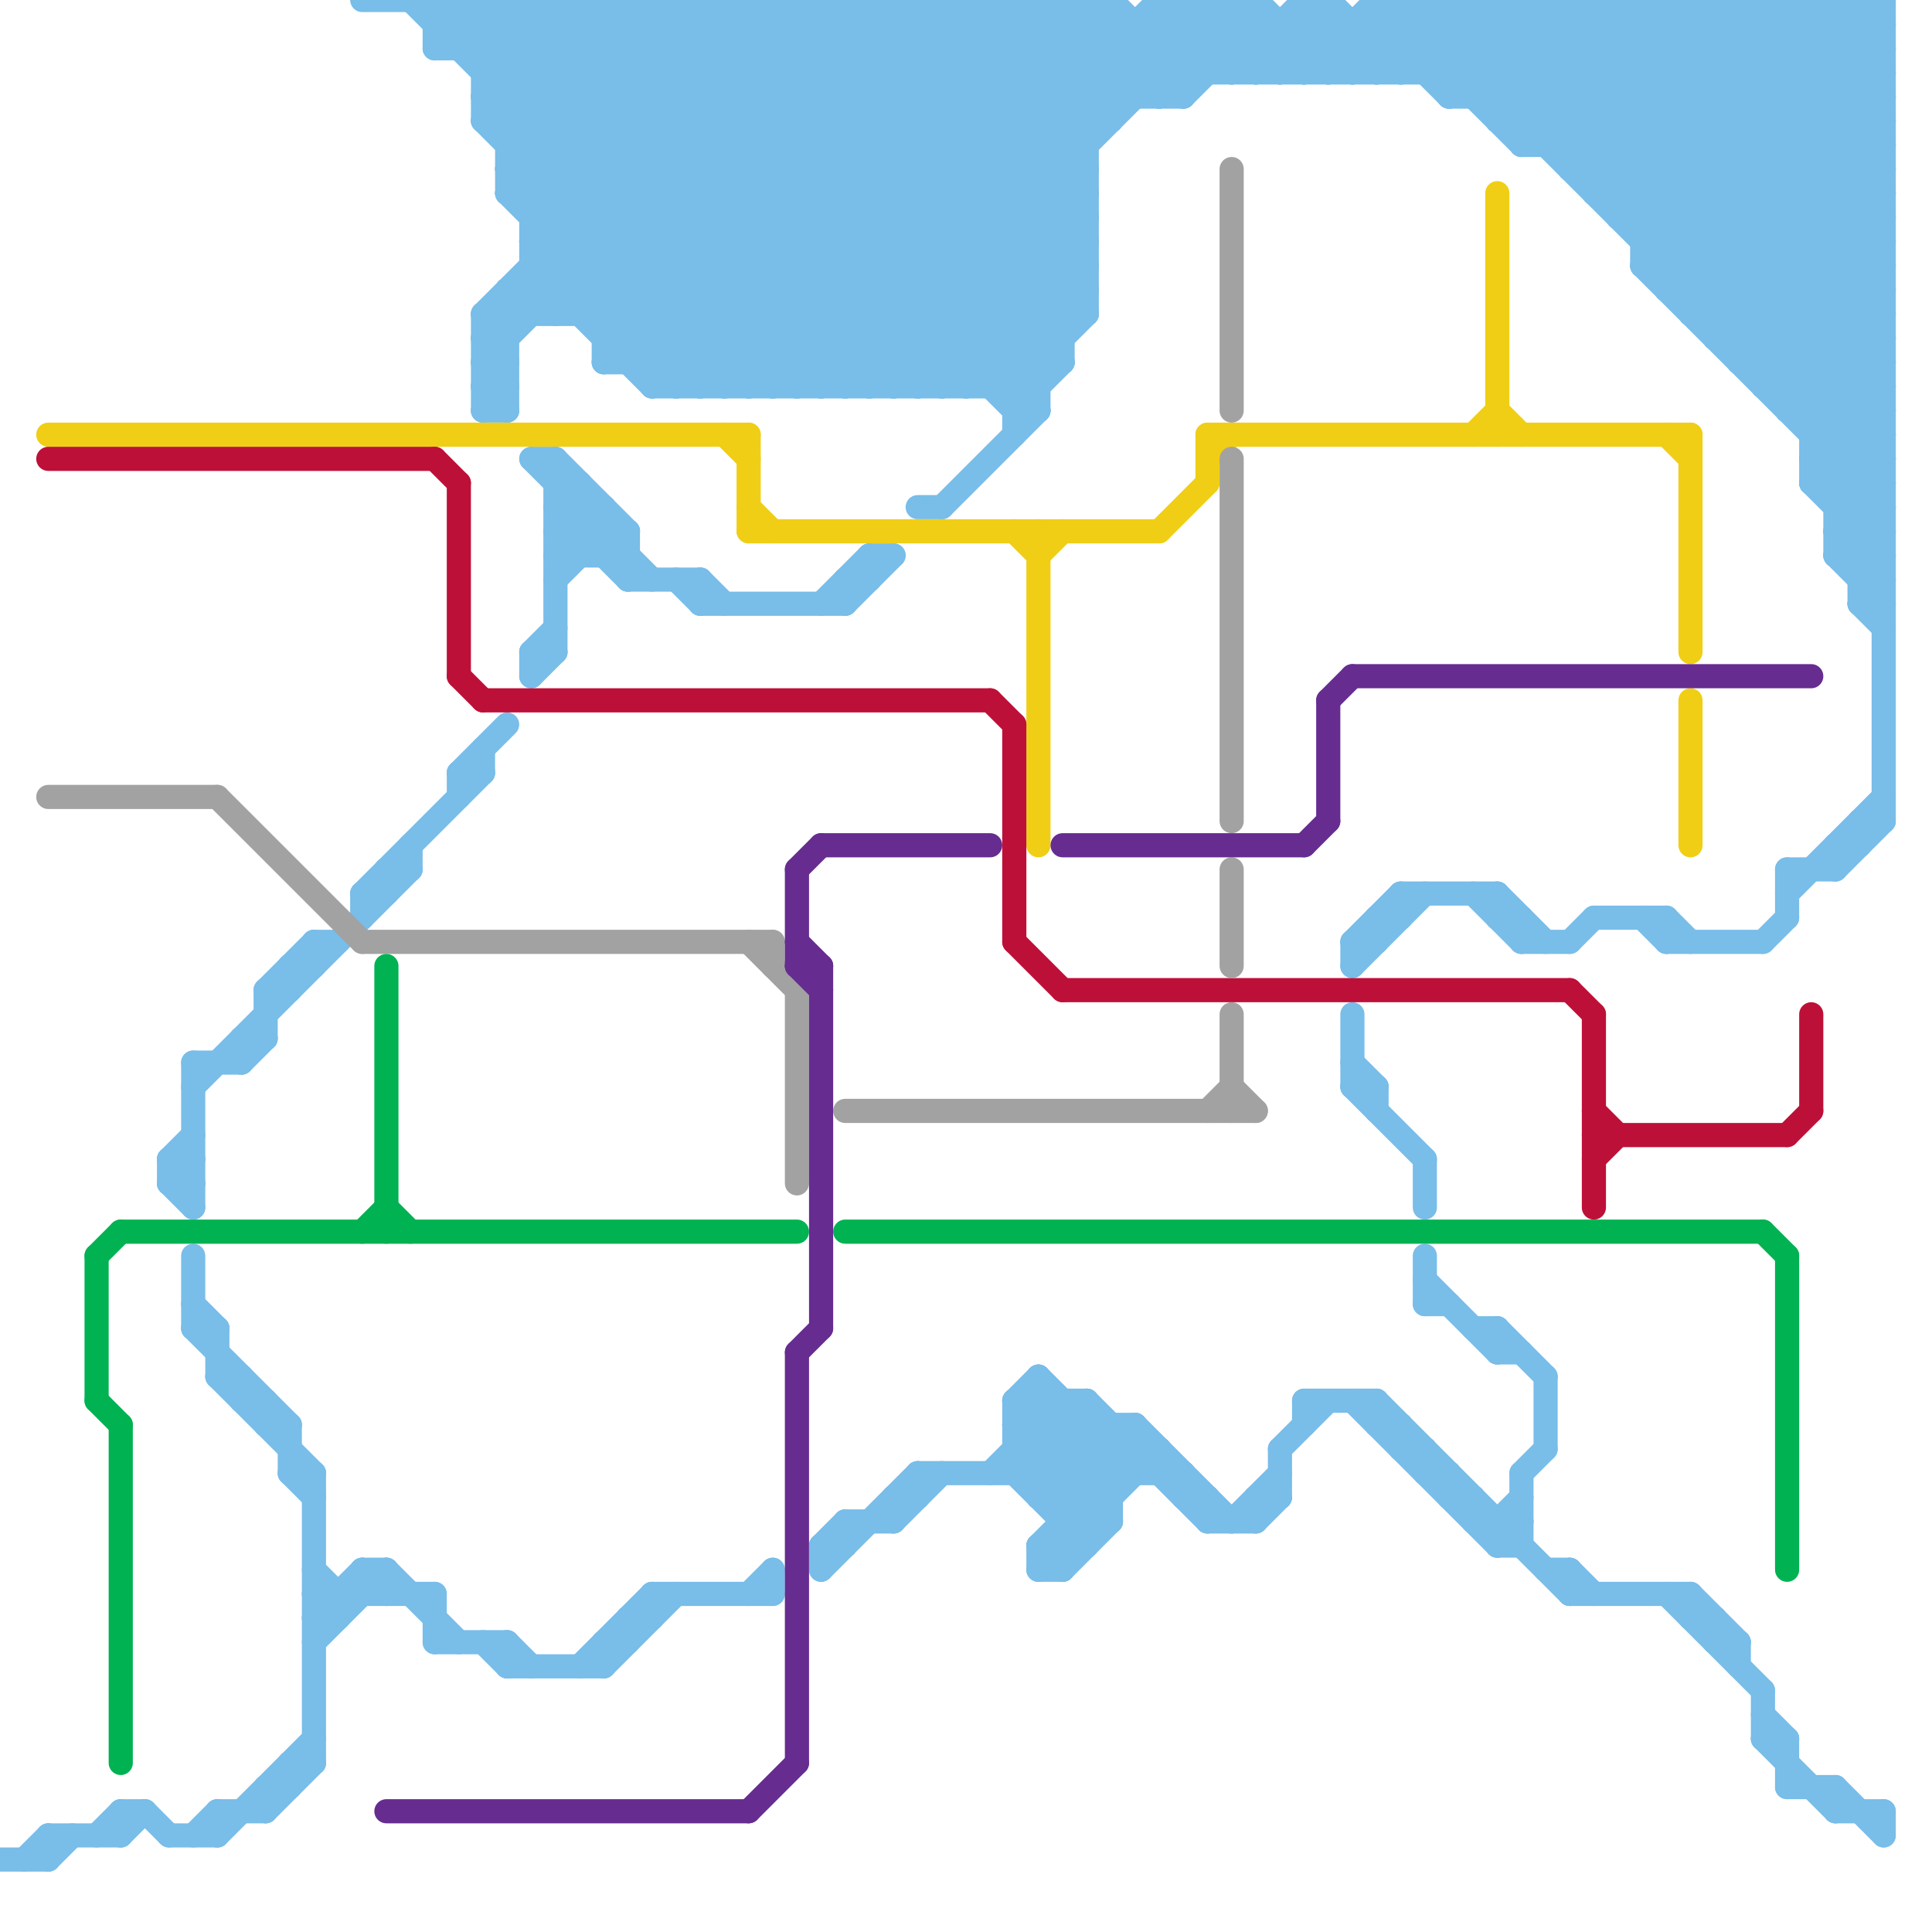 
<svg version="1.1" xmlns="http://www.w3.org/2000/svg" viewBox="0 0 80 80">
<style>line { stroke-width: 1; fill: none; stroke-linecap: round; stroke-linejoin: round; } .c0 { stroke: #79bde9 } .c1 { stroke: #f0ce15 } .c2 { stroke: #bd1038 } .c3 { stroke: #a2a2a2 } .c4 { stroke: #00b251 } .c5 { stroke: #662c90 }</style><line class="c0" x1="74" y1="72" x2="74" y2="74"/><line class="c0" x1="73" y1="72" x2="76" y2="75"/><line class="c0" x1="13" y1="65" x2="14" y2="66"/><line class="c0" x1="23" y1="21" x2="24" y2="20"/><line class="c0" x1="19" y1="32" x2="21" y2="30"/><line class="c0" x1="37" y1="16" x2="45" y2="8"/><line class="c0" x1="9" y1="75" x2="11" y2="75"/><line class="c0" x1="74" y1="36" x2="76" y2="36"/><line class="c0" x1="1" y1="77" x2="2" y2="76"/><line class="c0" x1="58" y1="3" x2="61" y2="0"/><line class="c0" x1="62" y1="37" x2="62" y2="38"/><line class="c0" x1="33" y1="16" x2="49" y2="0"/><line class="c0" x1="13" y1="39" x2="13" y2="40"/><line class="c0" x1="56" y1="39" x2="56" y2="40"/><line class="c0" x1="32" y1="65" x2="32" y2="66"/><line class="c0" x1="77" y1="0" x2="78" y2="1"/><line class="c0" x1="53" y1="60" x2="55" y2="58"/><line class="c0" x1="48" y1="4" x2="52" y2="0"/><line class="c0" x1="66" y1="38" x2="69" y2="38"/><line class="c0" x1="35" y1="16" x2="51" y2="0"/><line class="c0" x1="68" y1="11" x2="78" y2="21"/><line class="c0" x1="33" y1="0" x2="33" y2="16"/><line class="c0" x1="25" y1="0" x2="25" y2="15"/><line class="c0" x1="22" y1="10" x2="28" y2="16"/><line class="c0" x1="12" y1="40" x2="12" y2="41"/><line class="c0" x1="35" y1="0" x2="35" y2="16"/><line class="c0" x1="76" y1="35" x2="76" y2="36"/><line class="c0" x1="15" y1="65" x2="16" y2="65"/><line class="c0" x1="10" y1="44" x2="11" y2="43"/><line class="c0" x1="36" y1="16" x2="45" y2="7"/><line class="c0" x1="10" y1="43" x2="10" y2="44"/><line class="c0" x1="37" y1="62" x2="38" y2="62"/><line class="c0" x1="21" y1="5" x2="26" y2="0"/><line class="c0" x1="57" y1="1" x2="60" y2="4"/><line class="c0" x1="58" y1="37" x2="62" y2="37"/><line class="c0" x1="75" y1="17" x2="78" y2="14"/><line class="c0" x1="75" y1="19" x2="78" y2="16"/><line class="c0" x1="10" y1="58" x2="11" y2="58"/><line class="c0" x1="60" y1="61" x2="60" y2="62"/><line class="c0" x1="70" y1="13" x2="78" y2="13"/><line class="c0" x1="22" y1="8" x2="30" y2="0"/><line class="c0" x1="7" y1="48" x2="8" y2="48"/><line class="c0" x1="42" y1="58" x2="42" y2="61"/><line class="c0" x1="22" y1="27" x2="22" y2="28"/><line class="c0" x1="69" y1="12" x2="78" y2="3"/><line class="c0" x1="16" y1="65" x2="19" y2="68"/><line class="c0" x1="69" y1="12" x2="78" y2="12"/><line class="c0" x1="29" y1="0" x2="44" y2="15"/><line class="c0" x1="23" y1="19" x2="23" y2="27"/><line class="c0" x1="61" y1="55" x2="62" y2="55"/><line class="c0" x1="61" y1="4" x2="65" y2="0"/><line class="c0" x1="20" y1="3" x2="78" y2="3"/><line class="c0" x1="44" y1="65" x2="46" y2="63"/><line class="c0" x1="28" y1="0" x2="28" y2="16"/><line class="c0" x1="20" y1="16" x2="21" y2="15"/><line class="c0" x1="33" y1="0" x2="45" y2="12"/><line class="c0" x1="77" y1="24" x2="78" y2="23"/><line class="c0" x1="20" y1="13" x2="20" y2="17"/><line class="c0" x1="27" y1="15" x2="42" y2="0"/><line class="c0" x1="21" y1="8" x2="29" y2="16"/><line class="c0" x1="30" y1="0" x2="30" y2="16"/><line class="c0" x1="24" y1="0" x2="24" y2="13"/><line class="c0" x1="13" y1="67" x2="14" y2="67"/><line class="c0" x1="62" y1="4" x2="66" y2="0"/><line class="c0" x1="24" y1="20" x2="24" y2="23"/><line class="c0" x1="76" y1="22" x2="78" y2="22"/><line class="c0" x1="27" y1="16" x2="43" y2="16"/><line class="c0" x1="35" y1="25" x2="37" y2="23"/><line class="c0" x1="59" y1="54" x2="60" y2="54"/><line class="c0" x1="73" y1="15" x2="78" y2="10"/><line class="c0" x1="74" y1="74" x2="76" y2="74"/><line class="c0" x1="13" y1="68" x2="16" y2="65"/><line class="c0" x1="34" y1="16" x2="50" y2="0"/><line class="c0" x1="57" y1="0" x2="78" y2="0"/><line class="c0" x1="65" y1="65" x2="66" y2="66"/><line class="c0" x1="8" y1="44" x2="8" y2="50"/><line class="c0" x1="60" y1="0" x2="78" y2="18"/><line class="c0" x1="44" y1="58" x2="44" y2="65"/><line class="c0" x1="75" y1="20" x2="78" y2="20"/><line class="c0" x1="25" y1="14" x2="39" y2="0"/><line class="c0" x1="77" y1="23" x2="78" y2="22"/><line class="c0" x1="19" y1="32" x2="20" y2="32"/><line class="c0" x1="59" y1="60" x2="59" y2="61"/><line class="c0" x1="36" y1="0" x2="36" y2="16"/><line class="c0" x1="25" y1="68" x2="25" y2="69"/><line class="c0" x1="41" y1="16" x2="45" y2="12"/><line class="c0" x1="16" y1="65" x2="16" y2="66"/><line class="c0" x1="11" y1="41" x2="13" y2="39"/><line class="c0" x1="71" y1="68" x2="72" y2="68"/><line class="c0" x1="20" y1="0" x2="20" y2="5"/><line class="c0" x1="59" y1="0" x2="78" y2="19"/><line class="c0" x1="44" y1="63" x2="46" y2="63"/><line class="c0" x1="24" y1="13" x2="37" y2="0"/><line class="c0" x1="29" y1="24" x2="30" y2="25"/><line class="c0" x1="57" y1="38" x2="58" y2="38"/><line class="c0" x1="42" y1="59" x2="43" y2="58"/><line class="c0" x1="29" y1="16" x2="45" y2="0"/><line class="c0" x1="26" y1="22" x2="26" y2="24"/><line class="c0" x1="34" y1="0" x2="45" y2="11"/><line class="c0" x1="42" y1="60" x2="45" y2="63"/><line class="c0" x1="75" y1="18" x2="78" y2="15"/><line class="c0" x1="29" y1="0" x2="29" y2="16"/><line class="c0" x1="54" y1="58" x2="54" y2="59"/><line class="c0" x1="42" y1="58" x2="46" y2="62"/><line class="c0" x1="76" y1="74" x2="76" y2="75"/><line class="c0" x1="72" y1="14" x2="78" y2="8"/><line class="c0" x1="35" y1="24" x2="36" y2="24"/><line class="c0" x1="31" y1="0" x2="31" y2="16"/><line class="c0" x1="67" y1="9" x2="76" y2="0"/><line class="c0" x1="20" y1="15" x2="35" y2="0"/><line class="c0" x1="66" y1="7" x2="73" y2="0"/><line class="c0" x1="43" y1="57" x2="47" y2="61"/><line class="c0" x1="50" y1="0" x2="50" y2="3"/><line class="c0" x1="38" y1="21" x2="39" y2="21"/><line class="c0" x1="65" y1="66" x2="70" y2="66"/><line class="c0" x1="76" y1="36" x2="78" y2="34"/><line class="c0" x1="69" y1="11" x2="78" y2="2"/><line class="c0" x1="40" y1="16" x2="45" y2="11"/><line class="c0" x1="77" y1="25" x2="78" y2="24"/><line class="c0" x1="32" y1="0" x2="32" y2="16"/><line class="c0" x1="59" y1="53" x2="62" y2="56"/><line class="c0" x1="63" y1="0" x2="78" y2="15"/><line class="c0" x1="43" y1="61" x2="45" y2="59"/><line class="c0" x1="62" y1="56" x2="63" y2="56"/><line class="c0" x1="34" y1="64" x2="35" y2="64"/><line class="c0" x1="21" y1="69" x2="25" y2="69"/><line class="c0" x1="23" y1="19" x2="26" y2="22"/><line class="c0" x1="59" y1="52" x2="59" y2="54"/><line class="c0" x1="50" y1="63" x2="52" y2="63"/><line class="c0" x1="38" y1="0" x2="45" y2="7"/><line class="c0" x1="18" y1="2" x2="20" y2="0"/><line class="c0" x1="55" y1="3" x2="58" y2="0"/><line class="c0" x1="21" y1="7" x2="28" y2="0"/><line class="c0" x1="34" y1="65" x2="38" y2="61"/><line class="c0" x1="42" y1="0" x2="46" y2="4"/><line class="c0" x1="23" y1="20" x2="24" y2="20"/><line class="c0" x1="9" y1="55" x2="9" y2="57"/><line class="c0" x1="66" y1="0" x2="66" y2="8"/><line class="c0" x1="2" y1="77" x2="3" y2="76"/><line class="c0" x1="44" y1="0" x2="48" y2="4"/><line class="c0" x1="38" y1="61" x2="49" y2="61"/><line class="c0" x1="9" y1="75" x2="9" y2="76"/><line class="c0" x1="65" y1="0" x2="78" y2="13"/><line class="c0" x1="69" y1="0" x2="78" y2="9"/><line class="c0" x1="48" y1="1" x2="50" y2="3"/><line class="c0" x1="16" y1="36" x2="16" y2="37"/><line class="c0" x1="32" y1="16" x2="48" y2="0"/><line class="c0" x1="11" y1="41" x2="12" y2="41"/><line class="c0" x1="29" y1="25" x2="35" y2="25"/><line class="c0" x1="67" y1="9" x2="78" y2="9"/><line class="c0" x1="63" y1="5" x2="68" y2="0"/><line class="c0" x1="52" y1="0" x2="52" y2="3"/><line class="c0" x1="68" y1="38" x2="69" y2="39"/><line class="c0" x1="43" y1="64" x2="45" y2="64"/><line class="c0" x1="20" y1="13" x2="45" y2="13"/><line class="c0" x1="56" y1="45" x2="57" y2="45"/><line class="c0" x1="42" y1="61" x2="45" y2="64"/><line class="c0" x1="22" y1="12" x2="23" y2="13"/><line class="c0" x1="70" y1="67" x2="71" y2="67"/><line class="c0" x1="50" y1="62" x2="50" y2="63"/><line class="c0" x1="42" y1="17" x2="44" y2="15"/><line class="c0" x1="42" y1="59" x2="46" y2="63"/><line class="c0" x1="69" y1="38" x2="70" y2="39"/><line class="c0" x1="8" y1="55" x2="9" y2="55"/><line class="c0" x1="72" y1="15" x2="78" y2="9"/><line class="c0" x1="62" y1="55" x2="62" y2="56"/><line class="c0" x1="14" y1="66" x2="14" y2="67"/><line class="c0" x1="46" y1="59" x2="46" y2="63"/><line class="c0" x1="52" y1="62" x2="52" y2="63"/><line class="c0" x1="20" y1="17" x2="21" y2="16"/><line class="c0" x1="21" y1="0" x2="37" y2="16"/><line class="c0" x1="25" y1="69" x2="28" y2="66"/><line class="c0" x1="50" y1="0" x2="53" y2="3"/><line class="c0" x1="49" y1="61" x2="49" y2="62"/><line class="c0" x1="20" y1="4" x2="24" y2="0"/><line class="c0" x1="73" y1="0" x2="78" y2="5"/><line class="c0" x1="18" y1="1" x2="19" y2="0"/><line class="c0" x1="59" y1="61" x2="60" y2="61"/><line class="c0" x1="52" y1="0" x2="55" y2="3"/><line class="c0" x1="20" y1="5" x2="46" y2="5"/><line class="c0" x1="61" y1="0" x2="61" y2="4"/><line class="c0" x1="59" y1="0" x2="59" y2="3"/><line class="c0" x1="48" y1="0" x2="48" y2="4"/><line class="c0" x1="12" y1="73" x2="13" y2="73"/><line class="c0" x1="74" y1="0" x2="74" y2="17"/><line class="c0" x1="18" y1="0" x2="34" y2="16"/><line class="c0" x1="53" y1="60" x2="53" y2="62"/><line class="c0" x1="45" y1="0" x2="49" y2="4"/><line class="c0" x1="43" y1="57" x2="43" y2="62"/><line class="c0" x1="49" y1="62" x2="50" y2="62"/><line class="c0" x1="23" y1="21" x2="25" y2="21"/><line class="c0" x1="64" y1="6" x2="70" y2="0"/><line class="c0" x1="57" y1="38" x2="57" y2="39"/><line class="c0" x1="38" y1="16" x2="45" y2="9"/><line class="c0" x1="21" y1="0" x2="21" y2="8"/><line class="c0" x1="2" y1="76" x2="5" y2="76"/><line class="c0" x1="74" y1="17" x2="78" y2="13"/><line class="c0" x1="11" y1="74" x2="11" y2="75"/><line class="c0" x1="22" y1="9" x2="31" y2="0"/><line class="c0" x1="47" y1="59" x2="47" y2="61"/><line class="c0" x1="55" y1="0" x2="55" y2="3"/><line class="c0" x1="71" y1="14" x2="78" y2="7"/><line class="c0" x1="76" y1="21" x2="78" y2="21"/><line class="c0" x1="76" y1="23" x2="78" y2="23"/><line class="c0" x1="69" y1="0" x2="69" y2="12"/><line class="c0" x1="43" y1="0" x2="43" y2="17"/><line class="c0" x1="62" y1="64" x2="63" y2="63"/><line class="c0" x1="28" y1="16" x2="44" y2="0"/><line class="c0" x1="54" y1="1" x2="56" y2="3"/><line class="c0" x1="31" y1="66" x2="32" y2="65"/><line class="c0" x1="47" y1="59" x2="51" y2="63"/><line class="c0" x1="68" y1="10" x2="78" y2="10"/><line class="c0" x1="24" y1="0" x2="40" y2="16"/><line class="c0" x1="42" y1="17" x2="43" y2="17"/><line class="c0" x1="23" y1="24" x2="25" y2="22"/><line class="c0" x1="42" y1="61" x2="45" y2="58"/><line class="c0" x1="58" y1="59" x2="58" y2="60"/><line class="c0" x1="15" y1="37" x2="16" y2="37"/><line class="c0" x1="74" y1="17" x2="78" y2="17"/><line class="c0" x1="8" y1="76" x2="9" y2="75"/><line class="c0" x1="37" y1="0" x2="45" y2="8"/><line class="c0" x1="55" y1="0" x2="58" y2="3"/><line class="c0" x1="18" y1="68" x2="21" y2="68"/><line class="c0" x1="56" y1="42" x2="56" y2="45"/><line class="c0" x1="19" y1="0" x2="35" y2="16"/><line class="c0" x1="63" y1="6" x2="78" y2="6"/><line class="c0" x1="66" y1="8" x2="78" y2="8"/><line class="c0" x1="57" y1="58" x2="57" y2="59"/><line class="c0" x1="26" y1="24" x2="29" y2="24"/><line class="c0" x1="73" y1="39" x2="74" y2="38"/><line class="c0" x1="22" y1="10" x2="45" y2="10"/><line class="c0" x1="51" y1="0" x2="51" y2="3"/><line class="c0" x1="68" y1="11" x2="78" y2="11"/><line class="c0" x1="42" y1="58" x2="43" y2="57"/><line class="c0" x1="23" y1="23" x2="26" y2="23"/><line class="c0" x1="45" y1="58" x2="45" y2="64"/><line class="c0" x1="64" y1="0" x2="78" y2="14"/><line class="c0" x1="65" y1="6" x2="71" y2="0"/><line class="c0" x1="68" y1="9" x2="77" y2="0"/><line class="c0" x1="65" y1="7" x2="78" y2="7"/><line class="c0" x1="71" y1="0" x2="71" y2="14"/><line class="c0" x1="60" y1="62" x2="61" y2="62"/><line class="c0" x1="68" y1="0" x2="68" y2="11"/><line class="c0" x1="43" y1="64" x2="43" y2="65"/><line class="c0" x1="17" y1="35" x2="17" y2="36"/><line class="c0" x1="39" y1="0" x2="45" y2="6"/><line class="c0" x1="28" y1="24" x2="29" y2="25"/><line class="c0" x1="63" y1="39" x2="65" y2="39"/><line class="c0" x1="24" y1="69" x2="27" y2="66"/><line class="c0" x1="22" y1="9" x2="45" y2="9"/><line class="c0" x1="7" y1="48" x2="8" y2="47"/><line class="c0" x1="76" y1="35" x2="77" y2="35"/><line class="c0" x1="22" y1="11" x2="45" y2="11"/><line class="c0" x1="30" y1="16" x2="46" y2="0"/><line class="c0" x1="74" y1="0" x2="78" y2="4"/><line class="c0" x1="21" y1="68" x2="21" y2="69"/><line class="c0" x1="21" y1="7" x2="30" y2="16"/><line class="c0" x1="59" y1="3" x2="62" y2="0"/><line class="c0" x1="68" y1="10" x2="78" y2="0"/><line class="c0" x1="58" y1="37" x2="58" y2="38"/><line class="c0" x1="56" y1="45" x2="59" y2="48"/><line class="c0" x1="53" y1="1" x2="53" y2="3"/><line class="c0" x1="64" y1="57" x2="64" y2="60"/><line class="c0" x1="11" y1="59" x2="12" y2="59"/><line class="c0" x1="60" y1="0" x2="60" y2="4"/><line class="c0" x1="61" y1="62" x2="61" y2="63"/><line class="c0" x1="71" y1="13" x2="78" y2="6"/><line class="c0" x1="57" y1="0" x2="63" y2="6"/><line class="c0" x1="5" y1="75" x2="6" y2="75"/><line class="c0" x1="39" y1="21" x2="43" y2="17"/><line class="c0" x1="0" y1="77" x2="2" y2="77"/><line class="c0" x1="12" y1="61" x2="13" y2="62"/><line class="c0" x1="8" y1="45" x2="17" y2="36"/><line class="c0" x1="68" y1="0" x2="78" y2="10"/><line class="c0" x1="46" y1="0" x2="49" y2="3"/><line class="c0" x1="62" y1="63" x2="63" y2="62"/><line class="c0" x1="6" y1="75" x2="7" y2="76"/><line class="c0" x1="27" y1="0" x2="43" y2="16"/><line class="c0" x1="11" y1="41" x2="11" y2="43"/><line class="c0" x1="23" y1="22" x2="24" y2="23"/><line class="c0" x1="43" y1="62" x2="46" y2="59"/><line class="c0" x1="75" y1="19" x2="78" y2="19"/><line class="c0" x1="18" y1="0" x2="18" y2="2"/><line class="c0" x1="77" y1="0" x2="77" y2="25"/><line class="c0" x1="23" y1="23" x2="25" y2="21"/><line class="c0" x1="67" y1="0" x2="78" y2="11"/><line class="c0" x1="62" y1="5" x2="78" y2="5"/><line class="c0" x1="68" y1="11" x2="78" y2="1"/><line class="c0" x1="74" y1="37" x2="78" y2="33"/><line class="c0" x1="77" y1="34" x2="77" y2="35"/><line class="c0" x1="20" y1="4" x2="49" y2="4"/><line class="c0" x1="43" y1="65" x2="48" y2="60"/><line class="c0" x1="32" y1="0" x2="45" y2="13"/><line class="c0" x1="25" y1="13" x2="38" y2="0"/><line class="c0" x1="39" y1="16" x2="45" y2="10"/><line class="c0" x1="42" y1="59" x2="47" y2="59"/><line class="c0" x1="51" y1="0" x2="54" y2="3"/><line class="c0" x1="10" y1="43" x2="11" y2="43"/><line class="c0" x1="76" y1="0" x2="76" y2="23"/><line class="c0" x1="74" y1="16" x2="78" y2="12"/><line class="c0" x1="25" y1="68" x2="26" y2="68"/><line class="c0" x1="57" y1="45" x2="57" y2="46"/><line class="c0" x1="65" y1="0" x2="65" y2="7"/><line class="c0" x1="22" y1="0" x2="22" y2="13"/><line class="c0" x1="52" y1="63" x2="53" y2="62"/><line class="c0" x1="60" y1="4" x2="64" y2="0"/><line class="c0" x1="56" y1="58" x2="62" y2="64"/><line class="c0" x1="75" y1="20" x2="78" y2="23"/><line class="c0" x1="59" y1="48" x2="59" y2="50"/><line class="c0" x1="22" y1="19" x2="23" y2="19"/><line class="c0" x1="26" y1="67" x2="27" y2="67"/><line class="c0" x1="37" y1="62" x2="37" y2="63"/><line class="c0" x1="66" y1="8" x2="74" y2="0"/><line class="c0" x1="12" y1="61" x2="13" y2="61"/><line class="c0" x1="15" y1="0" x2="46" y2="0"/><line class="c0" x1="69" y1="39" x2="73" y2="39"/><line class="c0" x1="36" y1="0" x2="45" y2="9"/><line class="c0" x1="7" y1="48" x2="7" y2="49"/><line class="c0" x1="76" y1="22" x2="78" y2="20"/><line class="c0" x1="71" y1="0" x2="78" y2="7"/><line class="c0" x1="23" y1="22" x2="26" y2="22"/><line class="c0" x1="37" y1="0" x2="37" y2="16"/><line class="c0" x1="7" y1="76" x2="9" y2="76"/><line class="c0" x1="19" y1="0" x2="19" y2="2"/><line class="c0" x1="56" y1="39" x2="58" y2="37"/><line class="c0" x1="21" y1="12" x2="45" y2="12"/><line class="c0" x1="15" y1="37" x2="15" y2="38"/><line class="c0" x1="72" y1="0" x2="72" y2="15"/><line class="c0" x1="38" y1="0" x2="38" y2="16"/><line class="c0" x1="62" y1="63" x2="62" y2="64"/><line class="c0" x1="4" y1="76" x2="5" y2="75"/><line class="c0" x1="34" y1="64" x2="35" y2="63"/><line class="c0" x1="21" y1="8" x2="29" y2="0"/><line class="c0" x1="75" y1="18" x2="78" y2="18"/><line class="c0" x1="63" y1="6" x2="69" y2="0"/><line class="c0" x1="15" y1="65" x2="15" y2="66"/><line class="c0" x1="61" y1="37" x2="63" y2="39"/><line class="c0" x1="71" y1="67" x2="71" y2="68"/><line class="c0" x1="13" y1="61" x2="13" y2="73"/><line class="c0" x1="27" y1="16" x2="43" y2="0"/><line class="c0" x1="43" y1="58" x2="46" y2="61"/><line class="c0" x1="43" y1="62" x2="46" y2="62"/><line class="c0" x1="20" y1="5" x2="31" y2="16"/><line class="c0" x1="44" y1="0" x2="44" y2="15"/><line class="c0" x1="40" y1="0" x2="45" y2="5"/><line class="c0" x1="27" y1="0" x2="27" y2="16"/><line class="c0" x1="53" y1="3" x2="55" y2="1"/><line class="c0" x1="58" y1="0" x2="78" y2="20"/><line class="c0" x1="75" y1="0" x2="78" y2="3"/><line class="c0" x1="70" y1="66" x2="70" y2="67"/><line class="c0" x1="73" y1="71" x2="74" y2="72"/><line class="c0" x1="25" y1="21" x2="25" y2="23"/><line class="c0" x1="35" y1="63" x2="37" y2="63"/><line class="c0" x1="49" y1="4" x2="52" y2="1"/><line class="c0" x1="54" y1="0" x2="55" y2="0"/><line class="c0" x1="67" y1="8" x2="75" y2="0"/><line class="c0" x1="13" y1="66" x2="18" y2="66"/><line class="c0" x1="23" y1="0" x2="23" y2="13"/><line class="c0" x1="70" y1="13" x2="78" y2="5"/><line class="c0" x1="21" y1="12" x2="21" y2="17"/><line class="c0" x1="54" y1="58" x2="57" y2="58"/><line class="c0" x1="51" y1="3" x2="54" y2="0"/><line class="c0" x1="61" y1="63" x2="63" y2="63"/><line class="c0" x1="7" y1="49" x2="8" y2="50"/><line class="c0" x1="40" y1="0" x2="40" y2="16"/><line class="c0" x1="65" y1="39" x2="66" y2="38"/><line class="c0" x1="49" y1="0" x2="49" y2="4"/><line class="c0" x1="62" y1="0" x2="78" y2="16"/><line class="c0" x1="77" y1="24" x2="78" y2="24"/><line class="c0" x1="45" y1="58" x2="50" y2="63"/><line class="c0" x1="20" y1="4" x2="32" y2="16"/><line class="c0" x1="19" y1="32" x2="19" y2="33"/><line class="c0" x1="63" y1="0" x2="63" y2="6"/><line class="c0" x1="21" y1="6" x2="27" y2="0"/><line class="c0" x1="41" y1="0" x2="41" y2="16"/><line class="c0" x1="62" y1="37" x2="64" y2="39"/><line class="c0" x1="65" y1="65" x2="65" y2="66"/><line class="c0" x1="36" y1="23" x2="37" y2="23"/><line class="c0" x1="56" y1="1" x2="56" y2="3"/><line class="c0" x1="20" y1="3" x2="23" y2="0"/><line class="c0" x1="77" y1="25" x2="78" y2="26"/><line class="c0" x1="21" y1="12" x2="22" y2="13"/><line class="c0" x1="41" y1="0" x2="46" y2="5"/><line class="c0" x1="62" y1="38" x2="63" y2="38"/><line class="c0" x1="11" y1="75" x2="13" y2="73"/><line class="c0" x1="25" y1="23" x2="26" y2="22"/><line class="c0" x1="42" y1="58" x2="45" y2="58"/><line class="c0" x1="11" y1="74" x2="12" y2="74"/><line class="c0" x1="26" y1="0" x2="43" y2="17"/><line class="c0" x1="48" y1="0" x2="52" y2="0"/><line class="c0" x1="20" y1="14" x2="34" y2="0"/><line class="c0" x1="13" y1="66" x2="14" y2="67"/><line class="c0" x1="23" y1="13" x2="36" y2="0"/><line class="c0" x1="34" y1="0" x2="34" y2="16"/><line class="c0" x1="62" y1="5" x2="67" y2="0"/><line class="c0" x1="48" y1="60" x2="48" y2="61"/><line class="c0" x1="30" y1="0" x2="44" y2="14"/><line class="c0" x1="16" y1="36" x2="17" y2="36"/><line class="c0" x1="42" y1="0" x2="42" y2="18"/><line class="c0" x1="35" y1="24" x2="35" y2="25"/><line class="c0" x1="22" y1="10" x2="32" y2="0"/><line class="c0" x1="63" y1="38" x2="63" y2="39"/><line class="c0" x1="42" y1="16" x2="45" y2="13"/><line class="c0" x1="64" y1="65" x2="65" y2="65"/><line class="c0" x1="18" y1="66" x2="18" y2="68"/><line class="c0" x1="7" y1="49" x2="8" y2="49"/><line class="c0" x1="69" y1="66" x2="73" y2="70"/><line class="c0" x1="8" y1="55" x2="12" y2="59"/><line class="c0" x1="48" y1="0" x2="51" y2="3"/><line class="c0" x1="25" y1="15" x2="40" y2="0"/><line class="c0" x1="66" y1="0" x2="78" y2="12"/><line class="c0" x1="60" y1="4" x2="78" y2="4"/><line class="c0" x1="20" y1="68" x2="21" y2="69"/><line class="c0" x1="8" y1="52" x2="8" y2="55"/><line class="c0" x1="70" y1="12" x2="78" y2="4"/><line class="c0" x1="5" y1="76" x2="6" y2="75"/><line class="c0" x1="18" y1="2" x2="78" y2="2"/><line class="c0" x1="58" y1="60" x2="59" y2="60"/><line class="c0" x1="52" y1="62" x2="53" y2="62"/><line class="c0" x1="9" y1="57" x2="10" y2="57"/><line class="c0" x1="76" y1="74" x2="78" y2="76"/><line class="c0" x1="43" y1="0" x2="47" y2="4"/><line class="c0" x1="34" y1="25" x2="36" y2="23"/><line class="c0" x1="29" y1="24" x2="29" y2="25"/><line class="c0" x1="57" y1="59" x2="58" y2="59"/><line class="c0" x1="77" y1="25" x2="78" y2="25"/><line class="c0" x1="17" y1="0" x2="33" y2="16"/><line class="c0" x1="31" y1="16" x2="46" y2="1"/><line class="c0" x1="54" y1="0" x2="54" y2="3"/><line class="c0" x1="45" y1="0" x2="45" y2="13"/><line class="c0" x1="76" y1="75" x2="78" y2="75"/><line class="c0" x1="73" y1="72" x2="74" y2="72"/><line class="c0" x1="26" y1="67" x2="26" y2="68"/><line class="c0" x1="20" y1="15" x2="21" y2="16"/><line class="c0" x1="65" y1="7" x2="72" y2="0"/><line class="c0" x1="70" y1="0" x2="78" y2="8"/><line class="c0" x1="31" y1="0" x2="44" y2="13"/><line class="c0" x1="20" y1="13" x2="33" y2="0"/><line class="c0" x1="70" y1="0" x2="70" y2="13"/><line class="c0" x1="21" y1="68" x2="22" y2="69"/><line class="c0" x1="25" y1="0" x2="42" y2="17"/><line class="c0" x1="13" y1="39" x2="14" y2="39"/><line class="c0" x1="73" y1="16" x2="78" y2="16"/><line class="c0" x1="56" y1="39" x2="57" y2="39"/><line class="c0" x1="12" y1="73" x2="12" y2="74"/><line class="c0" x1="25" y1="15" x2="44" y2="15"/><line class="c0" x1="37" y1="63" x2="39" y2="61"/><line class="c0" x1="54" y1="3" x2="57" y2="0"/><line class="c0" x1="7" y1="49" x2="8" y2="48"/><line class="c0" x1="46" y1="0" x2="46" y2="5"/><line class="c0" x1="39" y1="0" x2="39" y2="16"/><line class="c0" x1="34" y1="64" x2="34" y2="65"/><line class="c0" x1="9" y1="76" x2="13" y2="72"/><line class="c0" x1="38" y1="61" x2="38" y2="62"/><line class="c0" x1="56" y1="3" x2="59" y2="0"/><line class="c0" x1="74" y1="36" x2="74" y2="38"/><line class="c0" x1="22" y1="28" x2="23" y2="27"/><line class="c0" x1="12" y1="40" x2="13" y2="40"/><line class="c0" x1="72" y1="15" x2="78" y2="15"/><line class="c0" x1="54" y1="0" x2="57" y2="3"/><line class="c0" x1="71" y1="14" x2="78" y2="14"/><line class="c0" x1="22" y1="0" x2="38" y2="16"/><line class="c0" x1="43" y1="64" x2="44" y2="65"/><line class="c0" x1="57" y1="58" x2="65" y2="66"/><line class="c0" x1="76" y1="21" x2="78" y2="19"/><line class="c0" x1="76" y1="23" x2="78" y2="21"/><line class="c0" x1="60" y1="3" x2="63" y2="0"/><line class="c0" x1="2" y1="76" x2="2" y2="77"/><line class="c0" x1="72" y1="0" x2="78" y2="6"/><line class="c0" x1="76" y1="0" x2="78" y2="2"/><line class="c0" x1="49" y1="0" x2="52" y2="3"/><line class="c0" x1="9" y1="57" x2="13" y2="61"/><line class="c0" x1="75" y1="0" x2="75" y2="20"/><line class="c0" x1="73" y1="16" x2="78" y2="11"/><line class="c0" x1="23" y1="21" x2="26" y2="24"/><line class="c0" x1="35" y1="63" x2="35" y2="64"/><line class="c0" x1="22" y1="27" x2="23" y2="27"/><line class="c0" x1="22" y1="11" x2="27" y2="16"/><line class="c0" x1="11" y1="58" x2="11" y2="59"/><line class="c0" x1="10" y1="57" x2="10" y2="58"/><line class="c0" x1="35" y1="0" x2="45" y2="10"/><line class="c0" x1="20" y1="31" x2="20" y2="32"/><line class="c0" x1="15" y1="37" x2="20" y2="32"/><line class="c0" x1="63" y1="61" x2="63" y2="64"/><line class="c0" x1="20" y1="15" x2="21" y2="15"/><line class="c0" x1="42" y1="60" x2="48" y2="60"/><line class="c0" x1="20" y1="17" x2="21" y2="17"/><line class="c0" x1="72" y1="68" x2="72" y2="69"/><line class="c0" x1="20" y1="0" x2="36" y2="16"/><line class="c0" x1="36" y1="23" x2="36" y2="24"/><line class="c0" x1="76" y1="23" x2="78" y2="25"/><line class="c0" x1="57" y1="0" x2="57" y2="3"/><line class="c0" x1="58" y1="0" x2="58" y2="3"/><line class="c0" x1="20" y1="14" x2="21" y2="15"/><line class="c0" x1="19" y1="2" x2="21" y2="0"/><line class="c0" x1="20" y1="16" x2="21" y2="17"/><line class="c0" x1="78" y1="75" x2="78" y2="76"/><line class="c0" x1="76" y1="20" x2="78" y2="18"/><line class="c0" x1="13" y1="67" x2="15" y2="65"/><line class="c0" x1="78" y1="0" x2="78" y2="34"/><line class="c0" x1="70" y1="66" x2="72" y2="68"/><line class="c0" x1="67" y1="0" x2="67" y2="9"/><line class="c0" x1="57" y1="3" x2="60" y2="0"/><line class="c0" x1="21" y1="6" x2="45" y2="6"/><line class="c0" x1="62" y1="0" x2="62" y2="5"/><line class="c0" x1="64" y1="0" x2="64" y2="6"/><line class="c0" x1="21" y1="8" x2="45" y2="8"/><line class="c0" x1="76" y1="22" x2="78" y2="24"/><line class="c0" x1="51" y1="63" x2="53" y2="61"/><line class="c0" x1="25" y1="14" x2="44" y2="14"/><line class="c0" x1="63" y1="61" x2="64" y2="60"/><line class="c0" x1="26" y1="0" x2="26" y2="15"/><line class="c0" x1="75" y1="19" x2="78" y2="22"/><line class="c0" x1="41" y1="61" x2="44" y2="58"/><line class="c0" x1="61" y1="0" x2="78" y2="17"/><line class="c0" x1="27" y1="66" x2="32" y2="66"/><line class="c0" x1="69" y1="38" x2="69" y2="39"/><line class="c0" x1="20" y1="5" x2="25" y2="0"/><line class="c0" x1="44" y1="62" x2="47" y2="59"/><line class="c0" x1="22" y1="27" x2="23" y2="26"/><line class="c0" x1="23" y1="0" x2="39" y2="16"/><line class="c0" x1="15" y1="65" x2="16" y2="66"/><line class="c0" x1="62" y1="55" x2="64" y2="57"/><line class="c0" x1="73" y1="0" x2="73" y2="16"/><line class="c0" x1="56" y1="40" x2="59" y2="37"/><line class="c0" x1="43" y1="65" x2="44" y2="65"/><line class="c0" x1="21" y1="7" x2="45" y2="7"/><line class="c0" x1="22" y1="19" x2="27" y2="24"/><line class="c0" x1="23" y1="22" x2="24" y2="21"/><line class="c0" x1="8" y1="44" x2="10" y2="44"/><line class="c0" x1="52" y1="3" x2="55" y2="0"/><line class="c0" x1="56" y1="44" x2="57" y2="45"/><line class="c0" x1="18" y1="1" x2="78" y2="1"/><line class="c0" x1="62" y1="64" x2="63" y2="64"/><line class="c0" x1="7" y1="48" x2="8" y2="49"/><line class="c0" x1="28" y1="0" x2="43" y2="15"/><line class="c0" x1="20" y1="13" x2="21" y2="14"/><line class="c0" x1="43" y1="64" x2="47" y2="60"/><line class="c0" x1="73" y1="70" x2="73" y2="72"/><line class="c0" x1="12" y1="59" x2="12" y2="61"/><line class="c0" x1="75" y1="20" x2="78" y2="17"/><line class="c0" x1="5" y1="75" x2="5" y2="76"/><line class="c0" x1="8" y1="54" x2="9" y2="55"/><line class="c0" x1="20" y1="14" x2="21" y2="14"/><line class="c0" x1="26" y1="15" x2="41" y2="0"/><line class="c0" x1="20" y1="16" x2="21" y2="16"/><line class="c0" x1="77" y1="34" x2="78" y2="34"/><line class="c0" x1="47" y1="1" x2="47" y2="4"/><line class="c0" x1="27" y1="66" x2="27" y2="67"/><line class="c0" x1="20" y1="2" x2="22" y2="0"/><line class="c1" x1="69" y1="18" x2="70" y2="19"/><line class="c1" x1="31" y1="18" x2="31" y2="22"/><line class="c1" x1="31" y1="22" x2="48" y2="22"/><line class="c1" x1="43" y1="22" x2="43" y2="35"/><line class="c1" x1="50" y1="18" x2="50" y2="20"/><line class="c1" x1="42" y1="22" x2="43" y2="23"/><line class="c1" x1="70" y1="29" x2="70" y2="35"/><line class="c1" x1="70" y1="18" x2="70" y2="27"/><line class="c1" x1="62" y1="8" x2="62" y2="18"/><line class="c1" x1="30" y1="18" x2="31" y2="19"/><line class="c1" x1="50" y1="18" x2="70" y2="18"/><line class="c1" x1="61" y1="18" x2="62" y2="17"/><line class="c1" x1="31" y1="21" x2="32" y2="22"/><line class="c1" x1="62" y1="17" x2="63" y2="18"/><line class="c1" x1="43" y1="23" x2="44" y2="22"/><line class="c1" x1="48" y1="22" x2="50" y2="20"/><line class="c1" x1="2" y1="18" x2="31" y2="18"/><line class="c1" x1="50" y1="19" x2="51" y2="18"/><line class="c2" x1="44" y1="41" x2="65" y2="41"/><line class="c2" x1="66" y1="46" x2="67" y2="47"/><line class="c2" x1="65" y1="41" x2="66" y2="42"/><line class="c2" x1="19" y1="20" x2="19" y2="28"/><line class="c2" x1="42" y1="30" x2="42" y2="39"/><line class="c2" x1="42" y1="39" x2="44" y2="41"/><line class="c2" x1="20" y1="29" x2="41" y2="29"/><line class="c2" x1="66" y1="47" x2="74" y2="47"/><line class="c2" x1="2" y1="19" x2="18" y2="19"/><line class="c2" x1="18" y1="19" x2="19" y2="20"/><line class="c2" x1="41" y1="29" x2="42" y2="30"/><line class="c2" x1="66" y1="42" x2="66" y2="50"/><line class="c2" x1="66" y1="48" x2="67" y2="47"/><line class="c2" x1="75" y1="42" x2="75" y2="46"/><line class="c2" x1="19" y1="28" x2="20" y2="29"/><line class="c2" x1="74" y1="47" x2="75" y2="46"/><line class="c3" x1="51" y1="7" x2="51" y2="17"/><line class="c3" x1="50" y1="46" x2="51" y2="45"/><line class="c3" x1="2" y1="33" x2="9" y2="33"/><line class="c3" x1="33" y1="41" x2="33" y2="49"/><line class="c3" x1="51" y1="42" x2="51" y2="46"/><line class="c3" x1="51" y1="19" x2="51" y2="34"/><line class="c3" x1="51" y1="36" x2="51" y2="40"/><line class="c3" x1="15" y1="39" x2="32" y2="39"/><line class="c3" x1="31" y1="39" x2="33" y2="41"/><line class="c3" x1="9" y1="33" x2="15" y2="39"/><line class="c3" x1="32" y1="39" x2="32" y2="40"/><line class="c3" x1="51" y1="45" x2="52" y2="46"/><line class="c3" x1="35" y1="46" x2="52" y2="46"/><line class="c4" x1="5" y1="51" x2="33" y2="51"/><line class="c4" x1="4" y1="52" x2="5" y2="51"/><line class="c4" x1="16" y1="50" x2="17" y2="51"/><line class="c4" x1="16" y1="40" x2="16" y2="51"/><line class="c4" x1="4" y1="58" x2="5" y2="59"/><line class="c4" x1="74" y1="52" x2="74" y2="65"/><line class="c4" x1="15" y1="51" x2="16" y2="50"/><line class="c4" x1="4" y1="52" x2="4" y2="58"/><line class="c4" x1="73" y1="51" x2="74" y2="52"/><line class="c4" x1="35" y1="51" x2="73" y2="51"/><line class="c4" x1="5" y1="59" x2="5" y2="73"/><line class="c5" x1="31" y1="75" x2="33" y2="73"/><line class="c5" x1="44" y1="35" x2="54" y2="35"/><line class="c5" x1="33" y1="40" x2="34" y2="41"/><line class="c5" x1="33" y1="56" x2="34" y2="55"/><line class="c5" x1="56" y1="28" x2="75" y2="28"/><line class="c5" x1="54" y1="35" x2="55" y2="34"/><line class="c5" x1="33" y1="39" x2="34" y2="40"/><line class="c5" x1="33" y1="40" x2="34" y2="40"/><line class="c5" x1="33" y1="36" x2="33" y2="40"/><line class="c5" x1="34" y1="35" x2="41" y2="35"/><line class="c5" x1="34" y1="40" x2="34" y2="55"/><line class="c5" x1="55" y1="29" x2="56" y2="28"/><line class="c5" x1="33" y1="36" x2="34" y2="35"/><line class="c5" x1="55" y1="29" x2="55" y2="34"/><line class="c5" x1="16" y1="75" x2="31" y2="75"/><line class="c5" x1="33" y1="56" x2="33" y2="73"/>


</svg>

